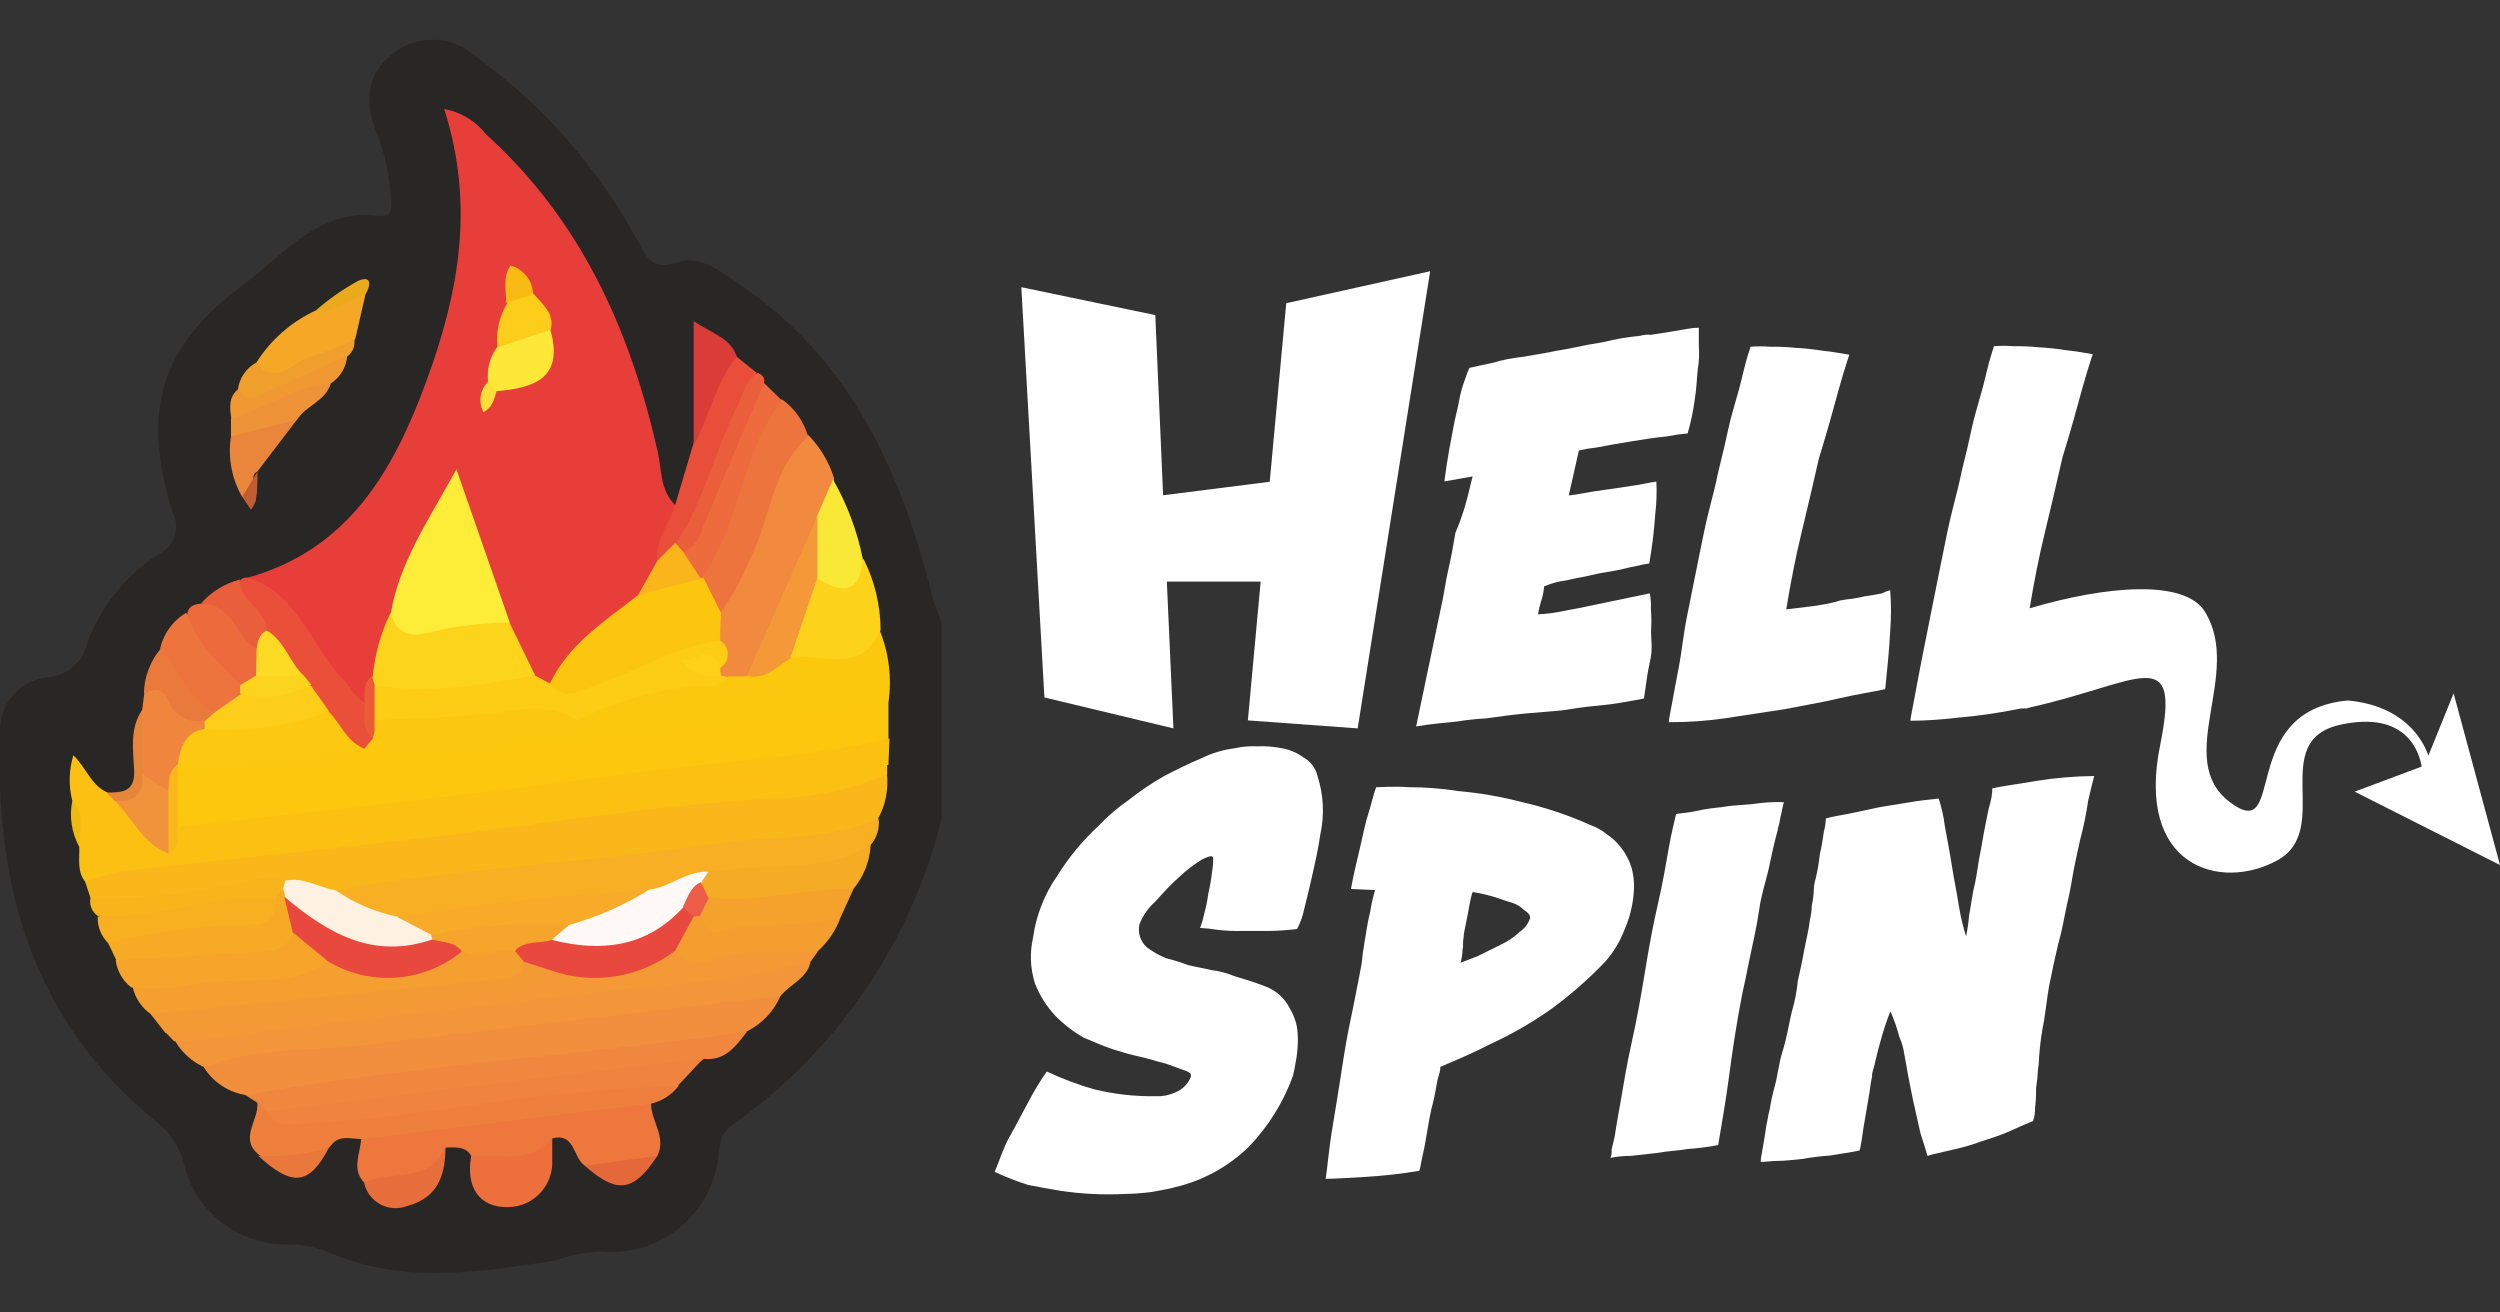 <svg width="1000" height="525" viewBox="0 0 1000 525" fill="none" xmlns="http://www.w3.org/2000/svg">
<rect x="0" y="0" width="1000" height="525" fill="#333333" stroke="none"/>
<g clip-path="url(#clip0_302_51)">
<path d="M1000 346.011L981.45 277.354L971.357 302.23C969.083 295.691 961.407 282.258 939.161 280.197C894.456 284.177 914.996 338.121 892.04 320.922C869.083 303.722 897.299 269.394 881.947 244.66C873.845 231.583 842.502 234.284 811.869 243.31C813.504 233.36 815.494 223.054 817.91 213.175C820.327 203.296 822.743 192.777 825.018 182.827C825.444 181.618 826.226 178.846 827.434 174.866C828.642 170.886 829.851 166.48 831.059 162.073C832.267 157.667 833.476 153.26 834.684 149.28C835.892 145.3 836.674 142.883 837.1 141.675C834.257 141.249 830.633 140.467 826.652 140.112C822.909 139.511 819.137 139.107 815.352 138.903C811.999 138.569 808.629 138.427 805.259 138.477C802.705 138.273 800.138 138.273 797.584 138.477C797.157 140.04 795.949 143.239 794.741 148.427C793.532 153.615 792.324 158.022 790.689 163.566C789.055 169.109 788.273 173.516 787.065 178.704C785.856 183.893 785.075 186.664 784.648 188.655C783.866 192.635 782.658 197.468 781.023 203.793C779.389 210.119 778.181 216.586 776.617 224.191C775.053 231.796 773.774 238.406 772.21 246.153C770.647 253.9 769.367 260.367 768.159 266.551C766.951 272.734 766.169 277.354 765.316 281.689C764.677 284.817 764.321 286.949 764.179 287.873V288.299C770.19 288.266 776.194 287.886 782.161 287.162C790.948 286.443 799.683 285.185 808.316 283.395H810.519L812.296 282.898C856.148 273.09 872.424 256.529 864.108 297.823C854.016 346.935 888.273 356.529 910.874 344.163C933.476 331.796 906.823 296.259 936.247 289.863C962.829 284.106 967.804 301.234 968.657 306.636L941.862 316.657L1000 346.011Z" fill="white"/>
<path d="M582.161 213.104C581.379 217.866 580.526 222.699 579.318 227.887C578.109 233.076 577.683 237.482 576.475 242.67L566.453 290.574C573.561 289.366 579.318 289.01 582.942 288.584C586.686 287.983 590.458 287.58 594.243 287.375C599.858 286.594 605.544 285.812 610.377 285.385L624.591 284.177C629.424 283.395 634.684 282.614 639.872 282.187C645.06 281.761 651.173 280.623 657.569 279.415C658.351 274.653 658.778 269.82 659.986 264.632C661.194 259.444 660.412 256.245 660.412 252.621C660.615 249.52 660.591 246.408 660.341 243.31C660.462 241.31 660.318 239.303 659.915 237.34L634.968 242.528C631.77 243.31 628.5 243.736 624.876 244.518C621.689 245.166 618.458 245.57 615.21 245.727C615.476 243.968 615.88 242.233 616.418 240.538C617.09 238.612 617.496 236.604 617.626 234.568C620.457 233.342 623.449 232.528 626.51 232.152C629.709 231.37 632.125 230.943 634.186 230.588L639.446 229.38L646.553 228.171C648.969 227.745 651.386 226.963 653.66 226.608C655.649 226.089 657.666 225.686 659.701 225.4C660.857 218.789 661.664 212.123 662.118 205.428C662.62 201.183 662.763 196.904 662.544 192.635C659.346 193.061 656.503 193.843 653.66 194.198L645.629 195.407L637.171 196.615C634.328 197.041 631.13 197.823 627.505 198.179L631.557 180.197C633.898 179.644 636.272 179.241 638.664 178.989C642.715 178.207 647.122 177.425 652.381 176.572C657.64 175.719 662.047 175.009 666.596 174.582C669.39 174.024 672.214 173.62 675.053 173.374C676.346 168.928 677.296 164.39 677.896 159.799C678.678 155.392 678.678 151.412 679.105 147.788C679.634 144.618 679.777 141.397 679.531 138.193V131.085C678.053 131.106 676.579 131.249 675.124 131.512L668.017 132.72L660.341 133.928C658.859 133.782 657.362 133.927 655.935 134.355C651.14 134.785 646.387 135.593 641.72 136.771C636.887 137.553 632.836 138.335 628.856 139.188C627.221 139.614 624.023 139.97 620.398 140.751C616.773 141.533 613.291 141.96 609.097 142.741C605.002 143.161 600.956 143.97 597.015 145.158C592.964 145.94 589.908 146.722 587.775 147.148C586.994 148.712 586.567 150.346 585.785 152.336C584.942 154.651 584.277 157.027 583.795 159.444C583.369 162.216 582.587 165.058 581.805 168.612C580.597 175.009 578.962 182.827 577.754 192.564L589.055 190.574C588.273 193.346 587.42 197.681 586.212 201.732C585.115 205.608 583.762 209.407 582.161 213.104Z" fill="white"/>
<path d="M671.571 266.622C670.362 272.592 669.581 277.425 668.728 281.761C667.875 286.096 667.52 288.157 667.52 288.868C675.058 288.914 682.59 288.391 690.05 287.304L713.788 283.68C721.819 282.116 729.069 280.908 735.963 279.273C742.857 277.638 748.827 276.857 754.087 275.648C754.869 267.688 755.721 260.083 756.077 252.478C756.492 247.037 756.492 241.573 756.077 236.132C754.954 236.364 753.875 236.772 752.878 237.34C750.462 237.766 748.827 238.122 745.771 238.548C743.434 239.122 741.059 239.526 738.664 239.756C736.674 240.183 735.466 240.183 735.039 240.538C731.604 241.429 728.114 242.094 724.591 242.528L714.499 243.736C716.134 233.786 718.124 223.338 720.54 213.388C722.957 203.438 725.373 192.99 727.647 183.04C728.074 181.832 728.856 179.06 730.064 175.08C731.272 171.1 732.48 166.693 733.689 162.287C734.897 157.88 736.105 153.473 737.313 149.493C738.522 145.513 739.303 143.097 739.73 141.889C736.887 141.462 733.262 140.68 729.282 140.325C725.539 139.724 721.767 139.321 717.981 139.117C714.628 138.782 711.259 138.64 707.889 138.69C705.335 138.487 702.768 138.487 700.213 138.69C699.787 140.254 698.579 143.452 697.37 148.64C696.162 153.829 694.954 158.235 693.319 163.779C691.684 169.323 690.903 173.729 689.694 178.918C688.486 184.106 687.704 186.878 687.278 188.868C686.496 192.848 685.288 197.681 683.653 204.006C682.018 210.332 680.81 216.8 679.247 224.405C677.683 232.009 676.404 238.619 674.84 246.366C673.276 254.113 672.779 260.225 671.571 266.622Z" fill="white"/>
<path d="M469.367 291.356L466.738 232.649H504.264L499.147 288.157L543.07 291.356L572.068 108.484L514.499 121.278L507.889 192.706L465.245 198.108L462.118 126.039L408.529 114.881L417.768 278.989L469.367 291.356Z" fill="white"/>
<path d="M521.322 302.941C518.821 301.095 515.926 299.854 512.864 299.316C509.545 298.642 506.155 298.38 502.772 298.534C499.788 298.378 496.798 298.641 493.888 299.316C489.264 299.878 484.769 301.224 480.597 303.296C475.764 305.286 470.931 307.703 465.672 310.403C460.699 313.239 455.947 316.447 451.457 319.998C447.085 323.034 443.036 326.512 439.375 330.375C433.011 336.266 427.465 342.983 422.886 350.346C417.757 357.712 414.444 366.188 413.22 375.08C411.832 381.152 412.102 387.485 414.001 393.417C415.86 398.143 418.584 402.482 422.033 406.21C425.435 409.697 429.311 412.688 433.547 415.094C438.38 417.084 442.004 418.719 445.629 419.856C449.254 420.993 452.097 421.846 455.721 422.628C459.346 423.41 462.829 424.618 466.169 425.4L473.845 428.172C476.262 428.953 476.688 429.735 476.262 430.943C475.696 432.287 474.872 433.506 473.835 434.53C472.799 435.554 471.57 436.364 470.22 436.914C467.709 438.076 464.953 438.612 462.189 438.477C453.907 438.612 445.642 437.681 437.598 435.705C431.115 433.849 424.793 431.472 418.692 428.598C415.871 432.699 413.307 436.972 411.016 441.391C409.026 445.016 406.61 449.778 403.909 454.54C401.208 459.302 399.858 464.135 397.868 468.754C402.185 470.76 406.624 472.493 411.158 473.943C415.21 474.725 419.19 475.506 424.449 476.359C432.989 477.608 441.63 478.013 450.249 477.567C453.743 477.505 457.232 477.244 460.697 476.786C464.748 476.004 467.804 475.577 470.362 474.796C481.473 472.121 491.646 466.47 499.787 458.449C507.42 450.425 513.323 440.918 517.129 430.517C517.555 428.906 517.958 426.916 518.337 424.547C518.789 422.203 519.05 419.826 519.119 417.44C519.24 415.062 519.097 412.678 518.692 410.332C518.137 407.825 517.176 405.424 515.849 403.225C513.746 399.097 510.131 395.94 505.757 394.412C501.706 392.848 497.726 391.64 493.674 390.432C490.719 389.209 487.611 388.396 484.435 388.015C481.237 387.233 478.394 386.807 475.195 386.025C472.294 384.92 469.327 383.994 466.311 383.253C463.576 382.117 460.996 380.636 458.635 378.847C457.398 377.703 456.484 376.253 455.985 374.644C455.486 373.034 455.419 371.322 455.792 369.678C457.109 366.262 459.23 363.215 461.976 360.794C465.174 357.169 468.443 353.687 471.642 350.844C474.455 348.147 477.553 345.764 480.881 343.737C484.08 342.173 485.288 342.173 485.288 343.31C485.288 344.447 485.288 345.727 484.861 348.499C484.525 351.56 484.003 354.598 483.298 357.596C482.946 360.285 482.4 362.946 481.663 365.556C481.284 367.472 480.737 369.351 480.028 371.171C482.411 371.291 484.784 371.552 487.136 371.953C490.345 372.311 493.574 372.454 496.802 372.379H507.676C511.407 372.327 515.132 372.066 518.834 371.597C520.145 369.088 521.102 366.409 521.677 363.637C522.459 360.439 523.312 357.241 524.094 353.687C524.876 350.133 525.729 346.58 526.51 342.884C527.292 339.188 527.719 336.487 528.145 333.715C529.839 325.905 529.422 317.785 526.937 310.19C526.559 308.656 525.865 307.219 524.898 305.97C523.931 304.722 522.712 303.69 521.322 302.941Z" fill="white"/>
<path d="M653.447 357.596C653.827 354.118 653.562 350.601 652.665 347.219C651.761 344.162 650.263 341.312 648.259 338.833C646.678 336.813 644.782 335.061 642.644 333.644C640.716 332.068 638.527 330.841 636.176 330.02C627.377 326.076 618.212 323.005 608.813 320.851C600.493 318.677 592.006 317.203 583.44 316.445C576.787 315.392 570.062 314.869 563.326 314.881C557.285 314.454 553.234 314.881 550.462 314.881C549.254 318.079 548.472 321.988 547.264 325.684C546.055 329.38 545.274 333.644 544.421 337.269C543.568 340.894 542.786 344.376 542.004 347.646C541.222 350.915 540.796 353.616 540.37 355.606L550.036 356.032C549.18 358.923 548.515 361.867 548.045 364.845C546.837 369.607 546.411 373.658 545.629 377.994C544.847 382.329 544.847 385.101 544.421 386.807C543.212 392.777 542.004 399.6 540.37 407.205C538.735 414.81 537.527 422.344 536.318 430.375C535.11 438.406 533.902 445.158 532.694 452.763C531.485 460.368 531.059 466.338 530.277 471.526C534.328 471.526 539.517 471.1 546.411 470.744C553.555 470.311 560.672 469.504 567.733 468.328C568.082 467.141 568.343 465.929 568.515 464.703C568.941 462.713 569.296 461.079 569.723 459.088C570.931 452.692 571.713 447.077 572.566 443.523C573.408 440.509 574.073 437.448 574.556 434.355C574.786 432.713 575.166 431.095 575.693 429.522C576.003 428.632 576.147 427.692 576.119 426.75C582.587 423.978 589.41 421.135 596.233 417.582C604.857 413.623 613.09 408.864 620.824 403.367C628.467 397.748 635.601 391.469 642.146 384.604C645.455 380.837 648.056 376.503 649.822 371.811C651.804 367.304 653.028 362.501 653.447 357.596ZM611.94 367.546C611.171 369.66 609.753 371.476 607.889 372.735C605.631 374.872 603.038 376.625 600.213 377.923L591.329 382.329C588.486 383.538 586.07 384.319 584.222 385.101C584.709 383.414 584.971 381.669 585.004 379.913C585.43 378.349 585.004 376.715 585.43 375.151C585.456 374.073 585.599 373 585.856 371.953L587.065 365.983C587.491 363.566 587.846 361.576 588.273 359.586C588.699 357.596 589.055 356.814 589.055 356.814C592.48 357.336 595.856 358.145 599.147 359.231C602.345 360.439 603.98 360.794 605.188 361.221C606.852 361.791 608.36 362.74 609.595 363.993C611.585 365.224 612.367 366.433 611.94 367.617V367.546Z" fill="white"/>
<path d="M707.889 345.655C709.097 339.685 710.306 334.852 711.087 332.08C711.133 331.4 711.277 330.73 711.514 330.09C711.94 328.882 711.94 327.674 712.296 326.466C712.651 325.257 712.722 324.049 713.078 322.841C713.433 321.633 713.504 320.851 713.504 320.851C709.319 320.724 705.132 320.986 700.995 321.633C696.944 322.059 692.964 322.059 688.913 322.841C685.4 323.138 681.91 323.66 678.465 324.404C675.267 325.186 672.424 325.186 670.434 325.613C670.007 327.603 668.799 332.009 667.591 338.761C666.382 345.513 665.174 352.976 663.184 361.505C661.194 370.033 659.559 379.06 657.925 389.081C656.29 399.102 654.726 407.844 652.665 417.013C650.604 426.181 649.467 433.786 648.259 440.538C647.051 447.29 646.269 451.697 645.842 454.753C645.416 456.316 645.06 458.377 644.634 459.941C644.739 461.026 644.593 462.12 644.208 463.139C646.853 462.621 649.543 462.359 652.239 462.358L663.113 461.149C667.164 460.368 670.789 460.367 675.196 459.586C679.251 459.314 683.286 458.792 687.278 458.022C688.913 448.427 690.476 439.259 691.684 430.09C692.893 420.922 694.527 409.692 696.944 397.326C697.726 394.127 698.579 389.721 699.787 383.751C700.995 377.78 702.63 371.242 703.625 364.134C704.62 357.027 706.681 351.625 707.889 345.655Z" fill="white"/>
<path d="M796.944 315.307C796.894 317.399 796.584 319.476 796.02 321.491C795.238 323.907 794.812 327.106 794.03 330.659C793.248 334.213 792.822 337.767 792.04 341.462C791.258 345.158 790.832 349.423 790.05 353.047C788.842 357.809 788.415 362.216 787.633 366.196C787.408 369.014 787.004 371.815 786.425 374.582C785.204 370.648 784.254 366.635 783.582 362.571C782.8 357.383 781.592 351.768 780.739 346.224C779.886 340.681 778.749 335.066 777.896 330.233C777.451 326.56 776.642 322.942 775.48 319.43C771.429 319.856 767.804 320.211 763.397 320.993C758.991 321.775 755.366 322.201 751.315 322.983L740.014 325.4C735.963 326.182 732.907 326.608 730.348 327.39C730.307 329.145 730.044 330.888 729.566 332.578C729.14 335.35 728.785 338.193 727.932 341.747C727.584 344.975 727.038 348.18 726.297 351.342C725.811 352.884 725.548 354.487 725.515 356.103C725.452 358.114 725.19 360.114 724.733 362.074C724.67 364.084 724.408 366.084 723.952 368.044C723.525 372.024 722.317 376.43 721.535 380.837C720.753 385.243 719.9 388.797 719.119 392.422C718.715 396.613 717.906 400.754 716.702 404.789C715.494 409.977 714.712 415.165 713.077 420.354C711.443 425.542 711.087 430.304 709.879 434.568C709.036 437.583 708.372 440.644 707.889 443.737C707.543 444.925 707.282 446.136 707.107 447.361C706.681 449.351 706.325 451.341 705.899 454.469L704.691 461.576C704.453 462.627 704.31 463.698 704.264 464.774C706.254 464.774 708.671 464.348 711.372 464.348C714.072 464.348 717.413 463.921 721.038 463.566C724.681 462.907 728.359 462.456 732.054 462.216C736.461 461.434 740.085 461.007 743.71 460.226C744.136 459.799 744.136 458.662 744.492 457.027C744.847 455.393 744.918 453.829 745.274 451.839C745.629 449.849 746.055 447.077 746.482 444.732C746.908 442.386 747.264 439.97 747.69 437.624C748.117 435.279 748.117 434 748.472 432.436C748.749 431.392 748.893 430.318 748.898 429.238C750.107 425.258 750.888 420.851 752.097 416.871C753.205 412.673 754.558 408.544 756.148 404.504C757.648 407.854 758.861 411.325 759.773 414.881C760.798 417.133 761.469 419.531 761.763 421.988C762.544 425.613 762.971 429.096 763.753 432.791C764.534 436.487 764.961 439.188 765.743 442.386L768.159 453.189C769.367 456.814 770.149 459.586 771.002 462.358C773.419 461.576 775.835 461.15 779.033 460.368C782.232 459.586 786.141 458.804 789.481 457.596C792.822 456.388 797.157 455.179 801.137 453.616C805.117 452.052 809.168 449.991 813.22 448.427C813.81 446.764 814.075 445.003 814.001 443.239C814.343 440.6 814.486 437.939 814.428 435.279C814.827 432.76 815.088 430.221 815.21 427.674C815.492 426.103 815.635 424.509 815.636 422.912C815.982 417.947 816.646 413.009 817.626 408.129C818.408 403.367 818.834 398.961 819.616 394.554C820.801 388.584 822.009 382.993 823.241 377.781C824.876 372.166 825.657 366.978 826.866 361.434C827.292 359.87 828.074 356.246 828.856 351.484C829.638 346.722 830.846 341.533 832.054 335.919C833.426 330.798 834.494 325.6 835.252 320.354C836.461 315.165 837.242 311.967 837.669 310.403C829.836 310.488 822.02 311.153 814.286 312.393C806.965 313.673 801.35 314.383 796.944 315.307Z" fill="white"/>
<path d="M373.205 239.472C360.839 189.721 340.867 144.305 296.375 114.099C288.557 108.839 280.242 101.732 270.576 105.002C260.91 108.271 258.564 102.798 255.082 96.402C239.254 67.114 216.996 41.794 189.979 22.343C185.502 18.353 179.76 16.072 173.765 15.903C167.77 15.734 161.908 17.688 157.214 21.419C146.695 29.38 145.913 40.183 150.107 51.768C153.748 60.511 155.863 69.815 156.361 79.273C156.361 82.329 157.783 86.878 151.741 86.38C127.932 83.182 114.144 101.164 98.152 113.246C63.966 138.335 56.29 164.561 69.083 204.93C69.872 206.447 70.337 208.112 70.446 209.818C70.556 211.524 70.309 213.234 69.72 214.839C69.132 216.445 68.215 217.909 67.028 219.14C65.841 220.371 64.411 221.341 62.829 221.988C49.95 230.568 40.121 243.009 34.755 257.525C33.932 261.15 31.957 264.412 29.126 266.821C26.294 269.229 22.758 270.656 19.048 270.886C13.568 271.462 8.523 274.137 4.972 278.351C1.421 282.565 -0.361 287.989 4.38885e-06 293.488C-2.132 354.326 12.935 408.413 62.331 448.498C67.902 452.714 71.864 458.708 73.561 465.485C75.735 474.778 81.024 483.047 88.549 488.918C96.075 494.788 105.382 497.906 114.925 497.752C120.655 497.718 126.334 498.83 131.628 501.021C161.052 513.815 191.613 508.911 221.819 504.291C227.652 502.196 233.756 500.951 239.943 500.595C250.938 501.771 261.964 498.681 270.746 491.962C279.528 485.243 285.395 475.409 287.136 464.49C288.131 459.444 287.136 454.397 292.537 450.275C334.544 420.825 364.444 377.138 376.688 327.319V249.138C375.347 245.984 374.184 242.757 373.205 239.472Z" fill="#180F10" fill-opacity="0.35"/>
<path d="M99.076 231.085C139.375 219.785 157.356 188.441 170.576 152.407C183.795 116.373 189.837 81.903 177.683 43.594C184.302 44.791 190.247 48.384 194.385 53.687C232.267 87.944 252.097 131.867 263.113 180.837C264.748 187.944 263.895 196.117 270.22 202.159C274.556 210.261 267.377 216.8 267.093 224.262C265.406 230.025 262.578 235.391 258.778 240.041C245.034 250.583 232.174 262.23 220.327 274.866C218.635 275.137 216.902 274.943 215.312 274.304C213.722 273.666 212.335 272.607 211.301 271.242C206.892 264.088 202.997 256.63 199.645 248.925C193.603 233.146 187.491 217.368 182.018 199.742C169.652 213.957 164.961 230.09 159.204 245.94C156.503 253.9 155.224 262.286 152.097 270.176C150.958 274.306 148.973 278.154 146.269 281.476C137.953 283.466 135.252 276.43 131.557 271.739C120.824 258.022 111.016 243.807 99.076 231.085Z" fill="#E83E3A"/>
<path d="M36.247 359.301L34.115 352.834C36.017 349.44 38.844 346.657 42.266 344.807C45.689 342.958 49.566 342.118 53.447 342.386C119.119 337.126 184.435 328.171 249.893 320.566C281.308 317.084 313.291 316.231 344.421 309.124C347.819 308.019 351.501 308.17 354.797 309.55C355.449 315.688 354.235 321.88 351.315 327.318C344.208 338.477 332.054 337.837 321.322 338.974C259.725 345.513 198.389 352.62 137.313 360.296C129.282 360.296 121.748 356.743 113.646 356.885C97.797 357.524 82.374 361.149 66.667 362.855C56.361 363.708 45.7 366.835 36.247 359.301Z" fill="#F9B71A"/>
<path d="M355.366 281.121V295.335C343.923 309.55 326.937 304.646 312.722 306.707C266.098 313.388 219.119 317.866 172.353 323.623C141.365 327.461 110.306 331.227 79.247 334.07C76.27 334.304 73.299 333.555 70.789 331.938C68.452 328.942 67.039 325.329 66.724 321.542C66.408 317.755 67.203 313.958 69.012 310.616C78.82 301.661 91.471 302.301 103.412 301.235C115.352 300.168 127.505 297.61 139.659 296.899C142.085 295.836 144.356 294.449 146.411 292.777C147.809 291.706 149.488 291.064 151.244 290.929C154.527 292.404 157.458 294.56 159.844 297.254C190.943 296.824 221.969 294.092 252.665 289.081C281.095 285.527 309.524 280.694 338.593 279.273C344.279 278.846 350.249 276.927 355.366 281.121Z" fill="#FCC70D"/>
<path d="M354.869 309.621C339.973 316.08 323.912 319.418 307.676 319.429C259.488 322.344 212.082 330.446 164.321 335.847C125.444 340.254 86.141 344.234 47.548 348.641C42.968 349.601 38.493 351.006 34.186 352.834C30.704 348.641 31.912 343.594 31.699 338.619C28.5 332.791 32.196 325.897 28.856 320.069C27.389 314.141 27.561 307.926 29.353 302.088C34.471 307.063 36.461 314.099 42.715 316.871C44.776 318.15 47.05 318.932 49.112 320.069C56.219 323.623 58.706 332.791 67.235 334.284C70.454 332.949 73.915 332.296 77.399 332.365C126.51 327.603 175.48 321.277 224.449 315.805C257.711 312.109 290.974 307.845 323.952 303.296C334.257 301.874 345.274 299.6 354.869 305.712V309.621Z" fill="#FBC012"/>
<path d="M98.081 437.98C94.69 437.42 91.457 436.141 88.601 434.228C85.745 432.316 83.331 429.815 81.521 426.892C89.837 416.445 102.132 416.16 113.646 415.165C172.85 409.977 231.699 402.585 290.547 394.625C298.081 393.63 305.899 391.995 312.225 398.321C309.569 404.499 304.81 409.535 298.792 412.536C284.577 421.562 268.23 422.344 252.665 423.694C208.529 427.461 164.748 434 120.753 438.762C113.264 440.553 105.429 440.283 98.081 437.98Z" fill="#F28F3E"/>
<path d="M134.328 356.103C184.506 347.219 235.537 345.016 285.785 337.482C307.676 334.213 330.49 336.629 351.457 327.39C351.697 329.28 351.537 331.201 350.986 333.025C350.434 334.85 349.505 336.538 348.259 337.98C346.449 341.679 343.607 344.775 340.075 346.894C336.544 349.013 332.474 350.064 328.358 349.92C314.144 349.92 300.64 354.042 286.567 353.687C276.546 352.478 268.372 359.515 258.778 360.225C226.155 363.068 193.603 366.338 161.123 370.673C150.746 368.328 139.019 368.754 134.328 356.103Z" fill="#F8AF23"/>
<path d="M355.366 281.121C328.714 284.674 302.132 288.228 275.48 291.64C238.877 295.904 202.203 299.173 165.672 303.722C159.488 304.504 155.508 304.859 152.736 298.889C165.956 290.645 181.166 293.203 195.38 290.787C206.397 288.939 217.484 287.873 228.358 284.959C246.34 271.242 268.657 272.734 289.126 267.688C291.738 266.959 294.398 266.413 297.086 266.053C304.193 266.053 310.092 261.22 316.844 259.657C328.785 258.448 341.08 258.804 351.812 251.91C355.576 261.157 356.803 271.241 355.366 281.121Z" fill="#FCC80E"/>
<path d="M312.225 398.392C256.716 404.931 201.208 411.327 145.7 418.008C124.378 420.567 102.203 418.719 81.734 426.892C76.902 424.734 72.856 421.134 70.149 416.587C85.288 404.86 103.909 407.418 120.824 405.499C165.387 400.453 209.808 394.625 254.371 389.721C271.358 387.873 288.486 386.949 305.331 383.68C308.383 382.535 311.632 382.008 314.89 382.13C318.148 382.252 321.349 383.02 324.307 384.391C323.028 391.356 316.134 393.559 312.225 398.392Z" fill="#F39539"/>
<path d="M355.366 305.996C314.001 305.996 273.49 313.104 232.765 318.932C196.162 324.049 159.275 327.034 122.459 330.872C105.608 333.742 88.514 334.932 71.429 334.426C71.012 333.927 70.784 333.298 70.784 332.649C70.784 331.999 71.012 331.371 71.429 330.872C131.983 323.765 192.751 317.581 253.092 309.195C287.278 304.433 322.033 303.367 355.792 295.335L355.366 305.996Z" fill="#FBC111"/>
<path d="M145.629 473.019C140.583 467.617 144.065 461.647 144.421 455.819C156.859 442.244 174.414 447.006 189.481 444.518C209.097 441.249 229.211 440.041 249.112 437.98C251.13 437.534 253.228 437.614 255.207 438.211C257.185 438.809 258.978 439.903 260.412 441.391C260.412 448.498 266.667 454.753 262.971 462.287C259.115 465.874 254.242 468.176 249.023 468.876C243.803 469.576 238.495 468.64 233.831 466.196C229.14 463.068 230.135 453.118 220.967 455.321C212.011 468.896 205.757 470.247 188.557 462.429C186.141 458.307 182.09 459.017 178.252 459.017C172.139 474.938 166.382 477.425 145.629 473.019Z" fill="#ED773C"/>
<path d="M98.081 437.98C164.606 426.182 232.054 422.13 298.792 412.678C294.385 418.435 290.121 424.405 281.592 423.552C268.444 433.36 252.31 432.436 237.456 434.071C196.589 438.619 155.721 443.879 114.854 448.285C113.07 448.317 111.293 448.053 109.595 447.504C106.254 446.509 104.833 443.452 102.843 441.036L98.081 437.98Z" fill="#F0873E"/>
<path d="M298.508 270.531H291.4C290.823 270.986 290.11 271.234 289.375 271.234C288.64 271.234 287.926 270.986 287.349 270.531C286.683 269.186 286.365 267.695 286.425 266.196C287.026 261.796 286.588 257.317 285.146 253.118C284.646 249.841 284.989 246.49 286.141 243.381C294.527 226.039 301.35 207.844 308.316 190.218C311.087 183.111 312.082 173.587 323.383 174.085C328.111 178.925 331.619 184.82 333.618 191.284C333.938 197.244 332.662 203.182 329.922 208.484C323.108 222.645 317.128 237.193 312.011 252.052C309.334 259.357 304.654 265.761 298.508 270.531Z" fill="#F1893E"/>
<path d="M324.449 384.391C294.456 393.559 263.113 393.914 232.054 397.752C182.303 404.078 131.912 408.626 82.019 415.876C77.967 416.445 73.774 416.302 69.652 416.516L66.169 412.891C73.632 404.362 84.009 405.286 93.959 404.007C135.394 398.676 177.257 396.189 218.053 386.452C236.157 386.878 254.197 384.136 271.358 378.349C281.876 380.339 292.04 376.43 302.345 376.004C310.874 376.004 319.829 373.872 327.079 380.695L324.449 384.391Z" fill="#F49935"/>
<path d="M102.914 441.107L106.752 444.589C118.906 450.346 131.414 445.3 143.07 443.878C178.607 439.472 214.144 435.918 249.68 430.943C256.788 429.948 265.032 427.887 271.5 434.283C268.831 437.801 265.047 440.307 260.768 441.391L144.776 455.605C140.299 455.605 135.466 453.686 132.125 458.519C128.664 462.526 123.837 465.101 118.582 465.745C113.328 466.389 108.021 465.054 103.696 462.002C95.309 455.392 103.696 448.143 102.914 441.107Z" fill="#EF7F3D"/>
<path d="M60.199 405.57C56.634 403.009 54.111 399.249 53.092 394.98C68.586 386.025 86.212 389.436 102.843 386.593C111.604 385.746 120.312 384.417 128.927 382.613C147.477 385.527 166.098 388.726 183.866 378.775C192.111 377.709 200.498 374.937 208.529 379.913C209.705 380.884 210.62 382.134 211.191 383.549C211.762 384.964 211.97 386.499 211.798 388.015C202.559 397.397 190.05 395.122 179.104 395.904C146.269 398.605 113.93 404.93 81.094 407.56C74.115 409.416 66.702 408.71 60.199 405.57Z" fill="#F59F30"/>
<path d="M271.144 434.284C241.899 435.553 212.741 438.376 183.795 442.742C161.186 446.256 138.413 448.628 115.565 449.849C113.725 449.924 111.902 449.468 110.314 448.536C108.726 447.603 107.44 446.233 106.61 444.59L281.45 423.268L271.144 434.284Z" fill="#F0833E"/>
<path d="M323.241 174.582C308.316 187.802 308.316 208.271 299.645 224.334C296.69 231.779 292.771 238.804 287.989 245.229C285.013 244.032 282.53 241.863 280.943 239.076C279.356 236.289 278.758 233.047 279.247 229.877C286.354 211.825 291.258 193.061 299.431 175.577C302.203 169.536 302.63 159.87 313.006 159.87C317.961 163.498 321.563 168.676 323.241 174.582Z" fill="#ED753D"/>
<path d="M60.199 405.57L202.345 391.355C204.125 391.363 205.842 390.702 207.158 389.505C208.474 388.307 209.293 386.66 209.453 384.888C214.712 380.766 217.839 383.182 220.114 388.299C212.509 400.026 199.503 396.544 189.055 398.107C148.259 404.078 107.178 408.271 66.169 413.175L60.199 405.57Z" fill="#F49A34"/>
<path d="M131.485 384.675C113.859 396.971 92.751 389.152 73.845 394.554C66.787 395.624 59.619 395.768 52.523 394.98C49.081 392.327 46.832 388.416 46.269 384.106C60.483 376.217 76.617 377.781 91.969 375.72C99.076 374.725 107.178 376.288 114.215 372.45C116.161 372.008 118.179 371.98 120.137 372.369C122.095 372.759 123.948 373.556 125.578 374.709C127.207 375.862 128.575 377.346 129.593 379.063C130.611 380.78 131.256 382.692 131.485 384.675Z" fill="#F6A52A"/>
<path d="M352.239 251.91C344.776 270.389 328.5 260.794 316.063 263.211C312.083 250.702 317.484 240.538 324.094 230.659C331.201 229.451 339.517 230.09 345.416 223.552C349.844 232.353 352.179 242.058 352.239 251.91Z" fill="#FCD21B"/>
<path d="M149.254 295.265L145.842 299.387C136.816 300.169 134.328 292.635 130.064 287.305C127.505 283.609 125.373 279.629 122.957 276.075L118.479 271.1C113.41 265.227 108.665 259.082 104.264 252.692C101.635 245.585 91.116 241.676 96.304 231.796C96.741 231.481 97.236 231.255 97.761 231.133C98.285 231.011 98.829 230.995 99.36 231.086C119.687 237.767 124.378 259.089 137.811 272.308C140.583 275.009 141.791 279.415 145.984 281.05C151.315 284.675 146.269 290.858 149.254 295.265Z" fill="#EA5039"/>
<path d="M117.626 372.947C116.585 375.344 114.835 377.364 112.611 378.736C110.388 380.109 107.797 380.767 105.188 380.623C85.643 381.618 66.098 382.969 46.553 384.106L43.141 376.999C55.153 362.784 72.637 369.891 87.136 365.414C93.39 363.353 101.35 367.83 106.041 359.657C106.708 358.474 107.605 357.437 108.679 356.607C109.754 355.777 110.983 355.171 112.296 354.824C113.164 355.025 113.981 355.408 114.691 355.947C115.402 356.486 115.99 357.169 116.418 357.951C118.55 362.784 121.322 367.617 117.626 372.947Z" fill="#F7AB25"/>
<path d="M283.582 348.925C304.904 344.589 328.145 350.062 348.259 337.979C347.93 344.549 345.43 350.823 341.151 355.819C324.704 363.749 306.159 366.238 288.202 362.926C286.324 362.51 284.574 361.647 283.102 360.41C281.629 359.172 280.477 357.597 279.744 355.819C279.176 352.478 281.237 350.631 283.582 348.925Z" fill="#F6AB25"/>
<path d="M326.937 380.623C313.149 381.121 299.36 379.202 285.714 383.608C283.089 384.804 280.147 385.117 277.329 384.502C274.511 383.888 271.967 382.377 270.078 380.197C269.246 377.17 269.562 373.942 270.966 371.135C272.37 368.327 274.762 366.137 277.683 364.987C279.421 364.66 281.205 364.66 282.942 364.987C295.878 367.404 308.671 364.987 321.535 364.205C326.653 364.205 332.054 361.647 336.532 366.124C334.672 371.721 331.361 376.724 326.937 380.623Z" fill="#F49E30"/>
<path d="M262.971 224.263C261.763 215.734 268.017 209.55 270.078 201.946L277.185 178.065C281.521 165.556 277.896 149.209 294.456 142.528L302.63 149.067C295.802 173.367 286.116 196.772 273.774 218.79C270.789 221.562 268.301 225.826 262.971 224.263Z" fill="#E84E3A"/>
<path d="M312.722 160.154C296.304 181.476 296.091 209.905 280.739 231.227L278.109 230.659C274.129 228.029 271.002 224.973 273.063 219.642C283.511 200.666 289.623 180.126 298.507 160.723C299.929 157.595 298.934 151.696 305.615 153.189L312.722 160.154Z" fill="#ED6B3C"/>
<path d="M336.461 366.409C320.967 372.094 304.193 367.617 288.628 372.592C283.44 374.227 281.521 370.744 280.668 366.124C278.394 362.144 278.82 359.514 284.08 359.017C303.412 361.433 322.175 355.108 341.436 355.534L336.461 366.409Z" fill="#F4A22B"/>
<path d="M110.092 359.23C111.158 369.82 104.264 369.891 96.588 370.033C78.561 370.365 60.629 372.749 43.141 377.141C41.785 375.756 40.725 374.109 40.029 372.3C39.332 370.491 39.013 368.559 39.09 366.622C62.544 361.718 85.643 353.829 110.092 359.23Z" fill="#F8AF20"/>
<path d="M102.559 145.016C108.295 135.928 116.54 128.695 126.297 124.191C133.404 123.409 138.237 115.662 146.198 117.724L142.146 135.421C135.821 145.584 124.947 148.498 114.57 151.554C109.453 153.047 102.203 154.895 102.559 145.016Z" fill="#F5A826"/>
<path d="M188.486 462.358C199.574 461.434 211.869 465.983 220.896 455.25C220.896 458.236 220.896 461.15 220.896 464.135C221.01 466.495 220.654 468.855 219.849 471.077C219.044 473.299 217.805 475.338 216.205 477.078C214.604 478.817 212.675 480.221 210.527 481.208C208.38 482.194 206.058 482.745 203.696 482.827C191.542 483.324 186.212 474.653 188.486 462.358Z" fill="#ED6F3C"/>
<path d="M345.132 223.623C343.994 237.837 336.532 237.411 326.795 231.227C320.54 222.912 325.16 214.738 326.795 206.494L333.191 191.782C338.864 201.681 342.896 212.434 345.132 223.623Z" fill="#F9E836"/>
<path d="M63.966 259.87C64.587 256.825 65.837 253.944 67.636 251.411C69.436 248.877 71.744 246.748 74.414 245.158C83.877 252.961 91.621 262.641 97.157 273.587C97.581 275.242 97.581 276.978 97.157 278.633C96.077 281.041 94.349 283.101 92.165 284.583C89.98 286.064 87.427 286.908 84.79 287.02C79.071 284.984 74.063 281.337 70.368 276.521C66.674 271.704 64.45 265.921 63.966 259.87Z" fill="#EE743D"/>
<path d="M56.858 283.964L57.711 277.496C60.768 271.171 64.819 272.877 68.586 276.501C72.558 280.648 77.078 284.235 82.019 287.162C82.498 287.781 82.845 288.491 83.041 289.248C83.237 290.006 83.275 290.796 83.156 291.569C79.602 296.757 76.048 302.159 72.424 307.134C68.017 309.337 71.215 315.592 66.738 317.724C63.886 317.672 61.151 316.582 59.045 314.659C56.939 312.736 55.606 310.111 55.295 307.276C55.792 299.387 53.731 291.498 56.858 283.964Z" fill="#F0853D"/>
<path d="M96.233 274.085C87.847 265.272 78.252 257.454 74.911 245.158C75.693 242.173 78.038 241.604 80.668 241.462C95.949 237.127 98.934 250.275 105.259 258.662C106.674 262.173 106.674 266.096 105.259 269.607C103.198 273.09 100.64 275.435 96.233 274.085Z" fill="#EC6A3B"/>
<path d="M110.092 359.231C85.927 357.098 63.184 367.973 39.019 366.338C37.916 365.548 37.063 364.459 36.559 363.2C36.055 361.94 35.922 360.563 36.176 359.231C58.982 359.641 81.739 356.988 103.838 351.342C107.232 350.476 110.82 350.802 114.001 352.265C114.216 352.518 114.367 352.819 114.442 353.142C114.516 353.465 114.511 353.801 114.427 354.122C114.343 354.443 114.183 354.739 113.961 354.985C113.738 355.231 113.46 355.42 113.149 355.535L110.092 359.231Z" fill="#F8B51B"/>
<path d="M305.615 153.189C297.37 172.592 288.984 191.853 281.023 211.327C280.532 213.28 279.648 215.112 278.426 216.713C277.205 218.313 275.67 219.649 273.916 220.638C270.789 221.206 268.586 220.993 270.647 216.942C281.663 200.098 286.07 180.197 294.954 162.358C297.299 157.667 298.152 152.194 303.056 149.138C304.762 149.849 306.112 150.915 305.615 153.189Z" fill="#EB5E3B"/>
<path d="M294.741 142.67C286.212 153.118 283.795 166.48 277.47 178.207C277.47 162.571 277.47 146.864 277.47 128.456C285.146 133.644 292.182 135.136 294.741 142.67Z" fill="#DA3C37"/>
<path d="M96.873 198.747C92.635 191.425 91.053 182.864 92.395 174.511C100 167.404 107.676 161.078 118.763 167.901L102.914 188.655C98.507 190.574 105.402 199.316 96.873 198.747Z" fill="#EA863C"/>
<path d="M145.629 473.018C156.29 467.901 171.713 473.658 178.181 458.804C178.181 469.891 175.338 479.131 162.687 482.471C160.95 483.113 159.095 483.373 157.249 483.232C155.403 483.092 153.609 482.555 151.99 481.657C150.37 480.76 148.964 479.523 147.866 478.032C146.768 476.542 146.005 474.831 145.629 473.018Z" fill="#E86F3B"/>
<path d="M118.834 167.901L92.395 174.511V167.404C103.696 156.956 115.636 148.072 132.409 153.189C130.277 160.509 122.388 162.144 118.834 167.901Z" fill="#EE9337"/>
<path d="M81.947 288.299C78.897 288.89 75.737 288.387 73.02 286.879C70.304 285.372 68.206 282.955 67.093 280.055C65.103 275.222 61.549 275.222 57.569 277.496C57.647 271.067 59.902 264.853 63.966 259.87C71.642 267.83 75.124 279.415 85.714 284.817C85.999 287.66 85.288 289.152 81.947 288.299Z" fill="#EA793C"/>
<path d="M102.559 145.016C110.803 155.179 117.2 144.447 123.881 142.812C130.019 140.956 135.987 138.578 141.72 135.705C141.944 137.065 141.768 138.462 141.213 139.724C140.658 140.985 139.747 142.059 138.593 142.812C126.852 150.953 113.965 157.3 100.355 161.647C96.873 162.997 93.603 160.723 95.167 155.819C95.443 153.558 96.259 151.396 97.545 149.516C98.832 147.636 100.551 146.092 102.559 145.016Z" fill="#F09F2C"/>
<path d="M102.63 259.728C94.314 254.681 92.893 241.32 80.313 241.462C84.447 236.756 89.891 233.391 95.949 231.796C95.665 240.609 106.61 243.31 106.61 252.194C106.85 253.711 106.591 255.265 105.874 256.623C105.156 257.981 104.018 259.071 102.63 259.728Z" fill="#E95E3B"/>
<path d="M95.451 155.535C98.863 162.002 103.127 158.236 107.178 156.459L138.877 142.244C138.738 144.433 138.095 146.56 136.998 148.459C135.901 150.357 134.379 151.977 132.552 153.189C117.91 154.184 106.254 163.708 92.537 167.404C91.898 163.069 91.329 158.733 95.451 155.535Z" fill="#F09932"/>
<path d="M103.269 462.286C112.882 462.965 122.534 461.782 131.699 458.804C123.881 474.084 116.986 474.937 103.269 462.286Z" fill="#EA773C"/>
<path d="M233.831 466.266L262.971 462.357C253.376 476.714 247.05 477.851 233.831 466.266Z" fill="#E4683A"/>
<path d="M56.859 283.964V309.621C60.91 320.922 56.859 323.836 45.984 320.495L42.644 317.013C48.614 317.013 54.087 317.013 53.66 308.058C53.305 300.169 51.741 291.498 56.859 283.964Z" fill="#E5863B"/>
<path d="M146.198 117.724C139.517 119.785 133.973 125.4 126.297 124.191C131.518 119.638 137.213 115.659 143.284 112.322C148.827 109.977 148.33 114.17 146.198 117.724Z" fill="#EBAA1C"/>
<path d="M96.873 198.747L102.985 188.655C102.985 192.493 102.985 196.331 102.345 200.169C101.911 201.511 101.237 202.763 100.355 203.864L96.873 198.747Z" fill="#C25C33"/>
<path d="M28.927 320.282C34.186 325.826 31.556 332.507 31.77 338.832C28.635 333.188 27.627 326.607 28.927 320.282Z" fill="#EEBA0F"/>
<path d="M156.361 245.158C159.773 225.044 171.073 208.626 182.587 187.731L203.909 248.996C192.826 255.902 179.677 258.718 166.738 256.956C160.199 256.672 152.665 255.037 156.361 245.158Z" fill="#FEED38"/>
<path d="M288.06 256.174C289 256.753 289.777 257.563 290.316 258.528C290.855 259.492 291.138 260.578 291.138 261.682C291.138 262.787 290.855 263.873 290.316 264.837C289.777 265.802 289 266.612 288.06 267.191C286.994 266.622 285.785 266.764 285.785 267.688C285.785 268.612 287.562 269.323 288.344 270.318C289.348 270.337 290.338 270.554 291.258 270.958C287.207 275.791 281.308 274.014 276.333 274.724C260.485 276.174 245.09 280.79 231.059 288.299C213.415 287.786 195.761 288.904 178.323 291.64C168.502 294.092 158.137 293.088 148.969 288.797C147.109 284.09 146.983 278.876 148.614 274.085C169.966 268.495 192.214 267.19 214.072 270.247L220.043 273.445C237.313 271.526 252.239 262.855 268.301 257.311C274.698 254.895 281.166 250.417 288.06 256.174Z" fill="#FCCD14"/>
<path d="M288.06 256.174C269.865 258.733 254.3 268.612 237.242 274.511C231.13 276.643 225.302 280.339 219.972 273.374C227.576 257.454 242.004 248.427 255.508 237.837C263.682 234.639 269.723 224.476 280.668 231.37L281.308 231.014L288.415 245.229C288.178 248.972 288.06 252.621 288.06 256.174Z" fill="#FCC60F"/>
<path d="M214.073 270.175C192.751 273.871 171.429 277.851 150.107 274.013C148.78 273.54 148.188 272.876 148.33 272.023C148.472 271.171 148.733 270.673 149.112 270.531C149.939 261.715 152.346 253.12 156.219 245.158C160.128 258.164 170.434 252.976 177.967 251.554C186.487 250.029 195.113 249.173 203.767 248.996L214.073 270.175Z" fill="#FDD41C"/>
<path d="M195.238 152.692C194.661 147.813 195.928 142.895 198.792 138.903C204.975 133.644 210.661 126.608 220.114 131.796C225.729 151.341 213.646 155.25 198.436 156.459C195.451 156.956 193.248 156.601 195.238 152.692Z" fill="#FDE837"/>
<path d="M220.327 131.867L199.005 138.975C198.305 132.805 199.68 126.578 202.914 121.278C205.544 117.297 208.316 113.673 213.646 117.724C216.915 121.775 221.891 125.258 220.327 131.867Z" fill="#FCCD1B"/>
<path d="M280.384 231.583L255.224 238.051L262.971 224.263L270.078 217.155L273.348 220.851L280.384 231.583Z" fill="#F9B519"/>
<path d="M213.22 117.653L202.488 121.206C202.488 116.231 200.995 111.043 204.193 106.21C206.733 106.885 208.985 108.365 210.612 110.428C212.239 112.491 213.154 115.026 213.22 117.653Z" fill="#FABA14"/>
<path d="M148.827 270.46L149.822 273.943C149.822 278.681 149.822 283.419 149.822 288.157C150.817 288.963 151.173 289.792 150.888 290.645C150.604 291.498 150.296 291.924 149.964 291.924C149.728 293.014 149.443 294.104 149.112 295.193C144.279 291.284 146.411 285.812 145.771 280.979C145.842 277.212 145.131 273.232 148.827 270.46Z" fill="#EC5B37"/>
<path d="M195.238 152.692L198.579 156.601C197.655 159.799 196.944 163.069 193.39 164.845C192.329 162.896 191.935 160.652 192.268 158.458C192.602 156.263 193.645 154.238 195.238 152.692Z" fill="#FCDE3B"/>
<path d="M113.22 355.606C113.551 354.516 113.836 353.426 114.072 352.337C121.18 350.56 127.505 355.037 134.257 356.103C141.744 361.287 150.208 364.89 159.133 366.693C164.321 369.749 172.21 367.617 175.267 374.867C175.225 375.805 174.933 376.716 174.42 377.503C173.908 378.29 173.194 378.926 172.353 379.344C147.974 386.452 128.287 380.055 113.93 358.591C113.934 357.554 113.69 356.53 113.22 355.606Z" fill="#FDF2E1"/>
<path d="M71.073 305.855C72.21 299.316 73.632 292.99 81.592 291.64C97.516 285.895 114.448 283.476 131.343 284.533C136.247 289.295 138.451 296.473 145.558 299.387C121.251 306.494 95.807 306.494 71.287 309.55C70.197 308.792 69.818 307.987 70.149 307.134C70.481 306.281 70.789 305.855 71.073 305.855Z" fill="#FCC910"/>
<path d="M149.822 291.924V288.157C169.367 286.878 189.126 286.878 208.387 283.751C216.25 282.528 224.293 284.086 231.13 288.157C205.859 296.101 179.425 299.705 152.95 298.818L149.822 291.924Z" fill="#FCC80F"/>
<path d="M71.073 305.854V309.55C71.073 316.658 71.073 323.765 71.073 330.872V334.426C71.237 335.852 70.964 337.295 70.292 338.564C69.62 339.832 68.579 340.868 67.306 341.533C64.379 338.05 62.774 333.646 62.774 329.095C62.774 324.545 64.379 320.141 67.306 316.658C67.662 312.678 67.164 308.484 71.073 305.854Z" fill="#F9B71A"/>
<path d="M67.377 316.515C67.377 324.807 67.377 333.099 67.377 341.391C57.214 337.553 53.163 327.603 46.055 320.424C53.873 320.993 57.711 317.582 56.93 309.55L67.377 316.515Z" fill="#F1933A"/>
<path d="M172.708 374.014L159.133 366.906C192.505 361.308 226.183 357.724 259.986 356.174C252.879 371.384 237.811 370.389 225.018 374.795C207.605 372.948 190.121 379.202 172.708 374.014Z" fill="#F7AB28"/>
<path d="M227.434 370.033C238.839 366.87 249.73 362.083 259.773 355.819C268.017 354.895 274.627 348.214 283.369 348.711L280.668 352.692C279.29 357.831 276.652 362.546 272.992 366.409C258.778 383.608 240.867 384.248 221.322 378.562C216.063 370.673 225.871 373.161 227.434 370.033Z" fill="#FEF9F6"/>
<path d="M326.937 206.494C326.937 214.739 326.937 222.983 326.937 231.228L316.134 263.282C310.732 266.764 306.112 272.024 298.721 270.389L326.937 206.494Z" fill="#F49838"/>
<path d="M288.344 270.318C284.08 269.82 279.176 272.237 272.281 263.708C279.389 266.125 283.44 255.464 288.06 267.12L288.344 270.318Z" fill="#FDD219"/>
<path d="M220.896 376.004C240.796 380.979 258.92 378.846 273.49 362.713C276.972 361.789 278.536 362.713 277.47 366.622L270.078 380.268C263.099 385.623 254.892 389.149 246.204 390.527C237.515 391.905 228.621 391.09 220.327 388.157L209.666 384.746L206.112 380.552C208.458 371.242 214.783 373.942 220.896 376.004Z" fill="#E9483F"/>
<path d="M113.717 358.662C130.917 373.232 149.254 384.035 173.063 375.719C177.47 376.217 183.653 372.308 184.79 380.552C177.369 386.649 168.249 390.31 158.671 391.035C149.094 391.76 139.527 389.514 131.272 384.603L117.058 372.876L113.717 358.662Z" fill="#E9483F"/>
<path d="M184.79 380.624C181.876 376.573 177.114 377.07 173.063 375.791C172.725 375.257 172.529 374.645 172.495 374.014C190.527 370.091 209.025 368.751 227.434 370.034L220.682 376.004C215.707 377.568 209.666 376.004 205.686 380.553C199.005 378.989 191.898 384.391 184.79 380.624Z" fill="#F6A42C"/>
<path d="M131.628 284.532C115.73 290.381 98.776 292.803 81.876 291.64V288.441L85.785 285.03L95.949 277.922C104.945 274.246 114.748 272.997 124.378 274.298L131.628 284.532Z" fill="#FCCE19"/>
<path d="M102.63 259.728C103.127 256.743 103.483 253.687 106.752 252.194C113.859 256.388 115.778 264.916 121.535 270.318C118.919 272.695 115.511 274.012 111.976 274.012C108.441 274.012 105.033 272.695 102.417 270.318L102.63 259.728Z" fill="#FDDA23"/>
<path d="M102.416 270.247H121.535L124.52 273.871C115.816 278.548 105.69 279.839 96.091 277.496C96.027 276.336 96.027 275.173 96.091 274.013L102.416 270.247Z" fill="#FDD41D"/>
<path d="M277.185 366.622L273.205 362.713C275.053 359.017 276.119 354.682 280.313 352.905L283.44 359.23L280.028 366.338L277.185 366.622Z" fill="#EC5D49"/>
</g>
<defs>
<clipPath id="clip0_302_51">
<rect width="1000" height="525" fill="white"/>
</clipPath>
</defs>
</svg>
